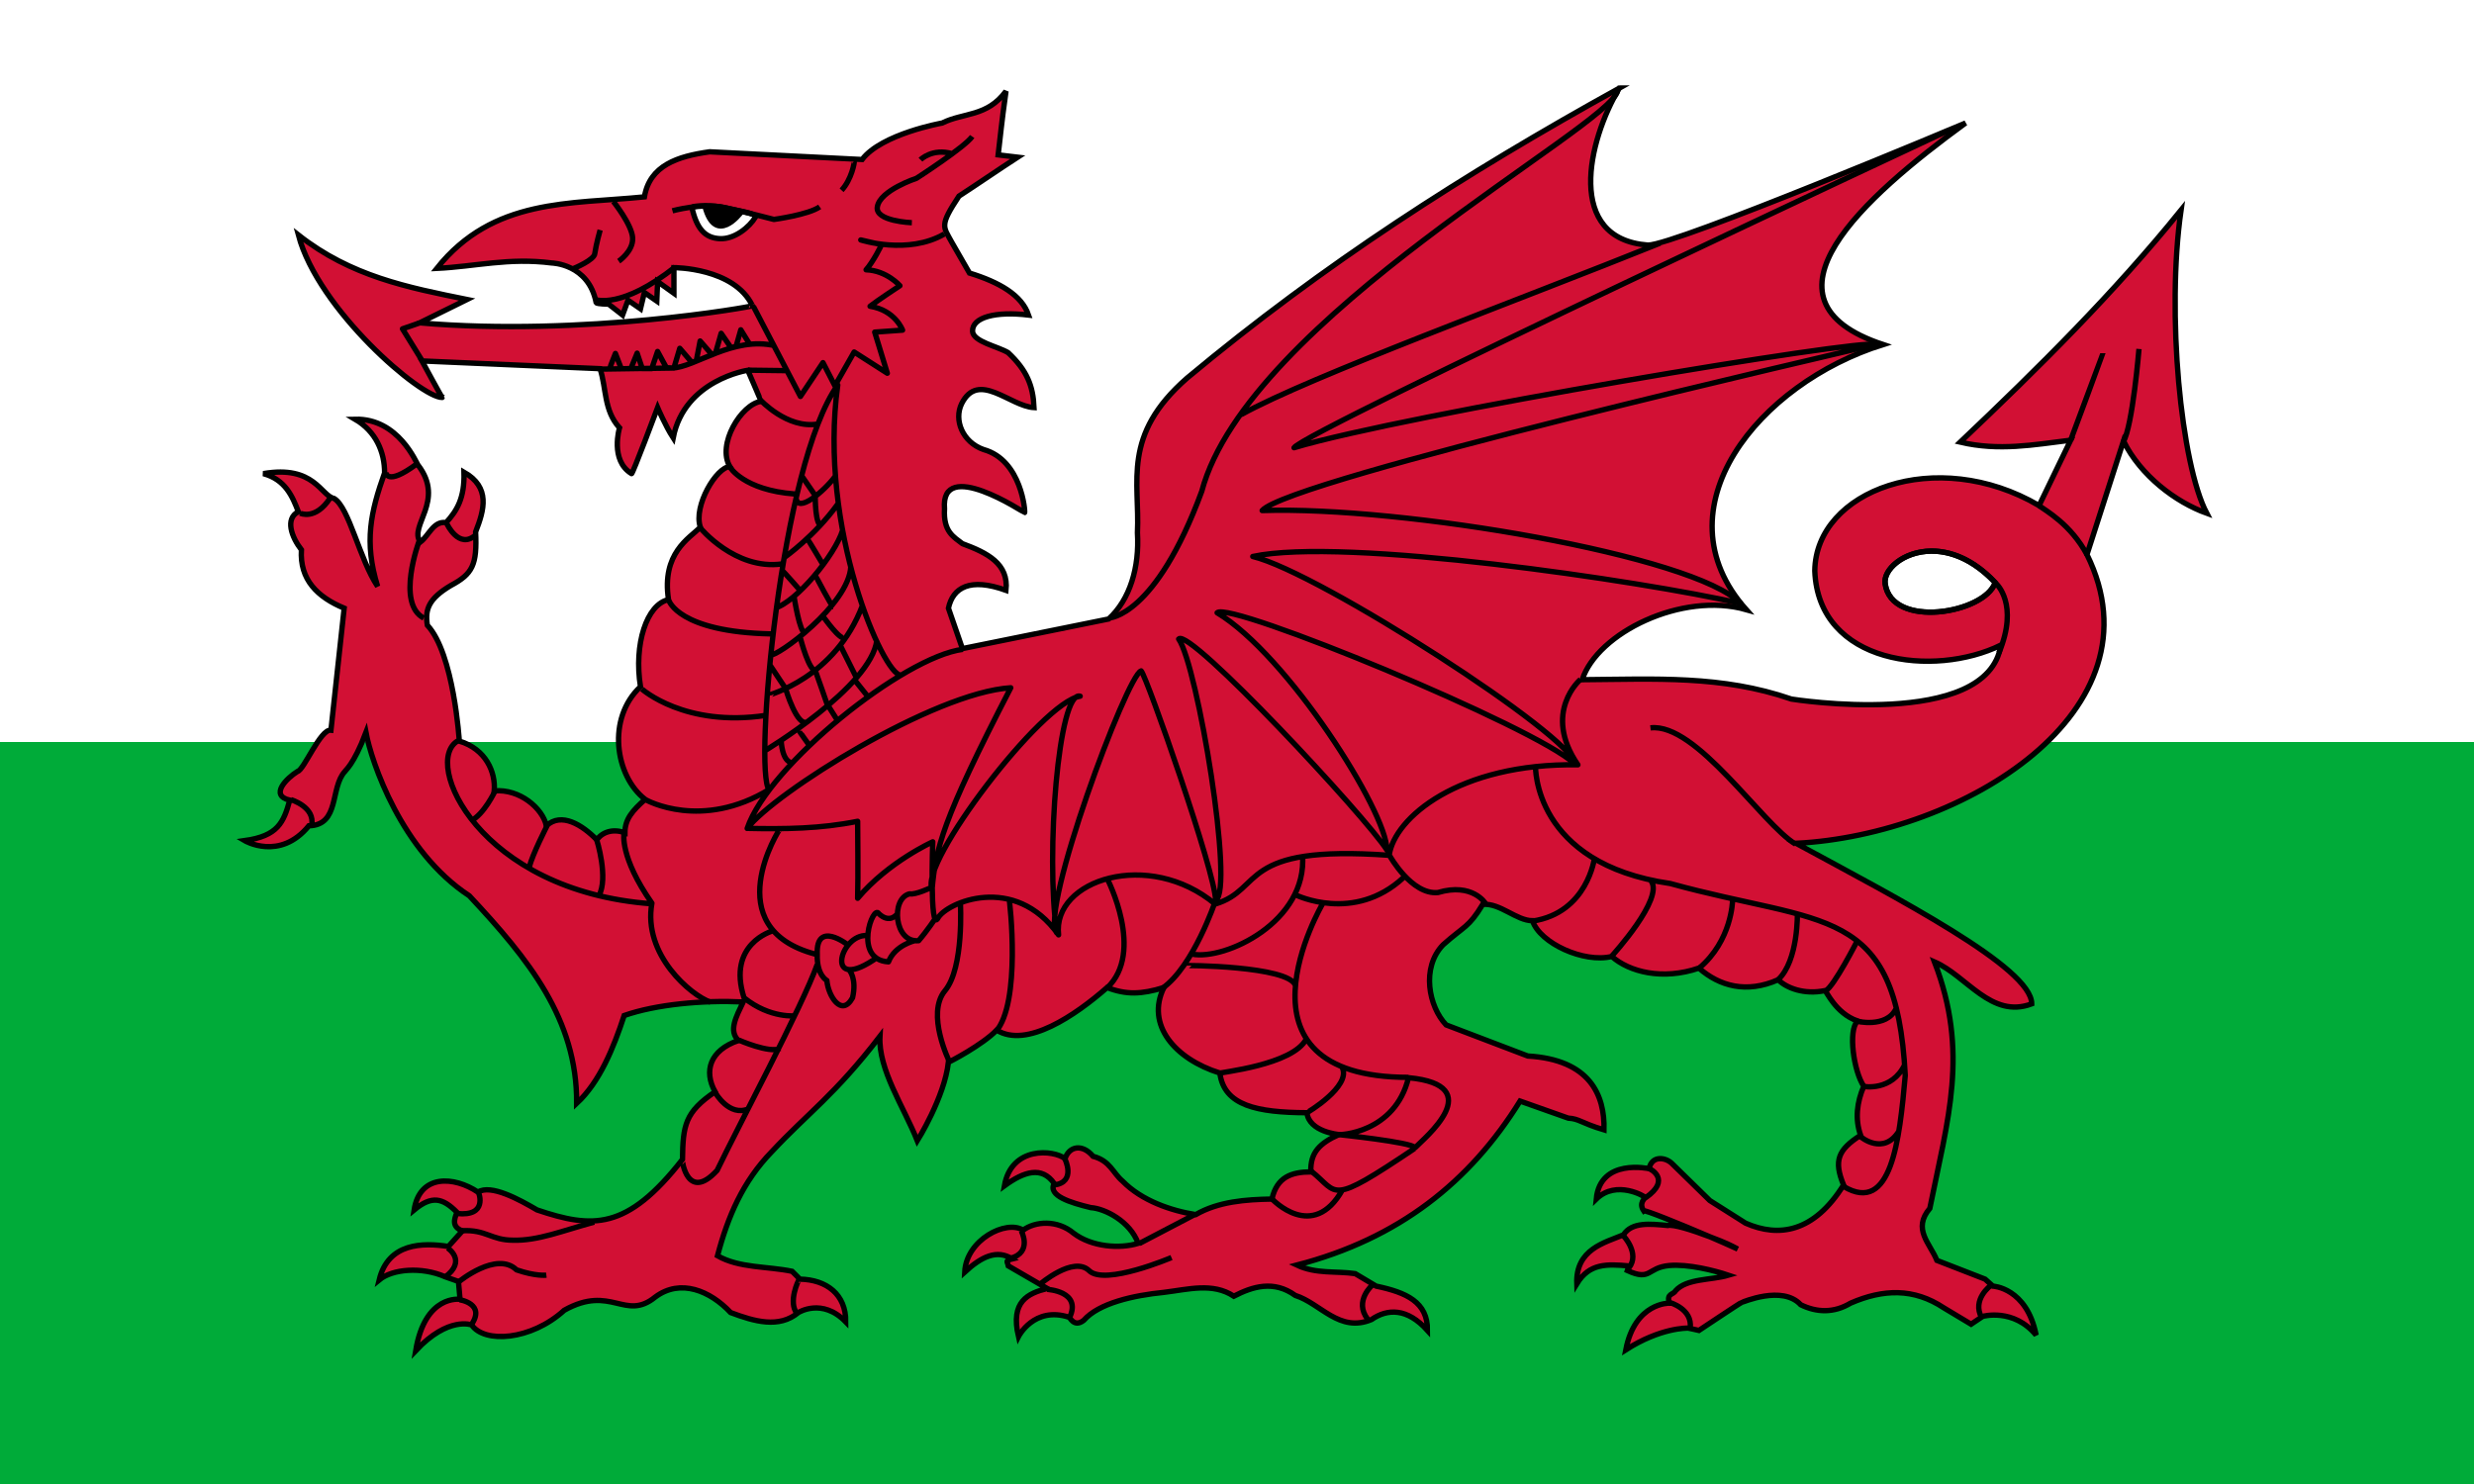 <svg xmlns="http://www.w3.org/2000/svg" width="830" height="498">
 <rect width="830" height="498" fill="#00ab39"/>
 <rect width="830" height="249" fill="#fff"/>height="496.06" width="826.76"
 <g transform="translate(1.72,0.97)" stroke="#000" stroke-width="1.8">
  <path d="M541.562,28.562c-0.011,0.019-0.019,0.043-0.031,0.062,0.033-0.018,0.061-0.044,0.094-0.062h-0.063zm-0.031,0.062c-52.242,28.887-99.003,58.945-144.969,97.25-22.06,19.27-15.833,34.631-16.687,51.937,0.711,11.618-2.511,22.426-9.656,28.938-16.35,3.306-32.715,6.632-49.063,9.938-1.566-4.524-3.121-9.042-4.687-13.563,1.495-6.94,7.232-10.352,19.312-6,0.952-8.923-6.227-12.555-14.625-15.656-2.885-2.246-6.468-3.971-6-11.688-1.412-17.467,26.615,1.25,26.875,1.25,0.261,0-0.934-17.627-13.812-21.156-7.022-2.485-9.994-9.892-7.313-15.375,5.618-11.209,16.194,0.878,24.282,1.312-0.304-7.316-2.387-12.531-8.688-18.437-3.392-2.087-11.722-3.657-11.938-7.156-0.176-4.752,7.808-6.784,18.782-5.469-2.288-6.66-9.668-10.968-19.813-14.094-2-3.479-4-6.958-6-10.437-2.841-5.26-4.115-5.402,2.469-15.375,5.915-3.827,13.774-9.237,19.688-13.063-2.176-0.261-4.357-0.52-6.532-0.781,0.869-7.131,0.969-9.531,2.625-21.375-6.346,8.672-14.275,7.121-21.406,10.688,0,0-20.33,3.609-26.875,12.25-0.261,0-51.125-2.594-51.125-2.594-10.84,1.509-20.099,4.582-21.906,15.125-24.792,2.502-50.755,0.289-69.657,24,12.87-0.609,24.136-3.674,38.594-1.813,0,0,12.321,0.233,14.875,13.281,0.261,0.522,4.188,0.532,4.188,0.532,1.566,1.217,3.121,2.439,4.687,3.656,0.609-1.652,1.204-3.317,1.813-4.969,1.392,0.957,2.795,1.918,4.187,2.875,0.434-1.826,0.879-3.642,1.313-5.468,1.392,0.957,2.764,1.918,4.156,2.874,0.087-2.174,0.195-4.357,0.281-6.531,1.827,1.304,3.643,2.602,5.469,3.906v-8.594s20.192-0.047,26.344,12.781c0.262,0.261-56.665,10.463-111.657,5.75,5.306-2.609,10.602-5.235,15.907-7.844-20.05-4.076-38.901-7.761-56.594-21.656,6.677,25.137,41.181,54.663,48.25,54.531,0,0.261-6.781-12.25-6.781-12.25,19.916,0.87,39.835,1.725,59.75,2.594,2.175,6.61,1.213,14.02,6.531,19.844,0,0-3.299,10.925,4.031,15.375,0.262,0.521,8.75-22.157,8.75-22.157s2.6,6.101,5.219,10.157c3.795-19.508,25.031-22.688,25.031-22.688s4.438,10.176,4.438,10.438c-6.636,0.96-14.89,14.486-10.438,21.906-4.45,0.085-12.351,13.186-9.906,20.344-3.741,3.723-13.058,8.686-10.688,24.281-7.334,1.572-11.676,14.991-9.406,29.219-11.349,10.564-8.563,29.956,1.563,37.812-4.203,3.74-6.791,6.616-6.781,11.219-3.996-1.485-7.68-0.244-9.407,2.375-4.898-5.021-11.931-9.418-16.937-4.719-1.296-5.94-9.032-12.474-17.5-11.718,0.496-6.264-2.755-14.018-11.719-16.719,0,0-1.814-29.358-10.719-38.875-0.873-5.326,0.51-8.948,7.844-13.313,7.323-3.906,8.879-6.935,8.344-18,2.887-7.396,5.08-14.936-3.906-20.062,0.27,8.795-2.43,13.031-6,16.937-4.266-0.621-5.756,4.358-8.626,6.532-4.016-5.414,8.472-13.799-0.781-25.844-0.521-0.523-6.459-15.723-21.125-15.375,6.971,4.082,9.92,10.951,9.906,18-4.624,13.045-6.973,23.127-2.343,38.093-6.093-9.128-9.549-26.482-14.594-29.5-4.422-0.862-6.582-11.321-23.75-8.343,7.406,1.992,9.757,7.647,11.75,12.781-4.541,2.342-2.285,8.519,1.031,12.781-0.63,10.015,5.37,15.866,14.344,19.594-1.478,13.653-2.96,27.283-4.438,40.937-3.564-0.454-9.05,13.425-11.218,13.844-3.489,2.171-9.581,8.01-2.594,9.656-2.076,7.492-4.001,12.009-15.156,13.563,0,0,11.787,6.991,21.562-4.969,10.474-0.262,7.03-12.752,12.094-18.25,0-0.26,2.874-2.066,7.062-13.062,1.832,9.819,11.908,39.888,34.688,54.812,19.856,21.256,36.175,41.33,36,69.656,7.75-7.208,12.378-18.624,15.938-29.5,10.776-3.748,26.191-5.179,39.937-4.562-2.358,4.961-4.997,9.721-1.594,12.938-9.593,3.294-11.695,10.256-7.843,17.218-10.112,6.867-10.778,11.28-10.938,22.688-18.708,23.985-30.249,23.188-48.781,16.968-6.086-3.572-15.505-8.714-19.844-6-8.004-5.334-19.512-6.126-21.406,6,6.006-4.978,9.592-4.018,14.375,0.782-0.962,2.436-1.766,4.862,1.812,6.25-1.566,1.739-3.121,3.48-4.687,5.218-8.613-1.324-20.194-1.25-23.219,11.219,4.424-3.665,14.24-4.525,22.156-1.031,1.479,0.522,2.959,1.04,4.438,1.562,0.174,2,0.358,4,0.531,6,0,0-11.732-1.811-14.875,17.219,11-11.702,18.781-8.625,18.781-8.625,4.239,6.205,19.841,5.271,31.063-4.937,15.762-8.812,20.357,3.851,30.531-4.438,8.436-6.292,18.417-2.108,25.281,5.219,7.915,2.969,16.2,5.413,22.719,0,0,0,7.963-5.081,15.906,3.125,0.087-9.253-6.47-14.169-15.375-14.344l-2.625-2.625c-8.349-1.74-17.73-1.034-25.031-5.218,3.442-13.066,8.457-24.904,18.25-34.969,12.088-12.958,20.987-18.85,36.25-38.688-0.589,11.211,8.003,23.677,12.531,35.063,0,0,9.116-14.555,10.438-26.375,0.26,0,11.423-5.81,16.187-10.75,10.056,6.237,26.446-4.994,37.032-14.281,6.524,2.47,11.478,2.292,19.062,0-6.088,12.39,3.521,23.883,18.781,28.687,1.411,10.938,12.459,13.229,29.219,13.313,0.706,6.436,10.688,7.312,10.688,7.312-6.308,2.94-9.596,5.886-9.376,12.531-6.464,0.044-11.36,1.671-13.062,9.125-8.876,0.152-17.922,0.833-25.562,5.219-8.176-1.269-18.122-4.657-24.532-11.219-3.306-2.783-4.131-6.796-9.906-8.344-3.66-4.326-8.039-3.36-9.406,0.782-3.783-2.955-17.972-4.328-20.344,9.125,6.624-4.848,12.564-6.696,16.719-0.781-2.264,4.106,5.516,6.455,12.25,8.093,4.776,0.296,13.247,4.647,15.906,12-6.16,1.869-15.496,1.253-21.656-3.406-5.476-4.582-12.872-4.036-16.938-1.031-5.64-3.596-19.071,3.193-19.593,14.062,5.658-5.184,10.807-7.691,15.937-4.406-2.553,0.606-1.583,0.855-1.313,2.344,4.348,2.522,8.684,5.04,13.032,7.562-6.394,1.687-12.405,4.238-9.625,16.156,0,0,5.208-10.296,16.937-6.5,0.261-0.26,1.617,3.678,4.969,1.032,5.076-5.776,16.682-8.362,26.875-9.375,8.18-0.977,16.347-3.387,23.469,1.281,6.341-3.262,13.401-5.456,20.625-0.25,8.523,2.696,14.746,12.631,25.562,8.094,5.379-3.723,11.99-3.912,18.782,3.656,0.082-9.543-7.069-12.742-17.219-14.875-2.349-1.393-4.683-2.795-7.031-4.187-6.522-0.958-13.072,0.198-19.594-2.876,34.134-8.824,58.062-27.859,74.906-55.031,5.392,1.913,10.764,3.805,16.156,5.719,3.825,0.245,4.117,1.574,12,3.938,0.297-11.614-4.689-23.578-25.562-24.782l-27.406-10.437c-5.818-6.135-8.447-19.152-1.032-26.875,7.258-6.463,8.525-5.689,13.313-13.563,5.822-0.53,11.309,5.469,16.687,5.469,2.554,7.587,17.274,14.294,26.625,12,5.859,5.187,17.008,8.07,29.219,3.906,6.93,6.067,15.959,8.6,26.594,3.906,2.823,2.824,8.783,5.069,15.656,3.657,0.522,0,3.473,7.541,10.969,10.187-3.268,3.176-1.259,16.966,2.093,21.906-2.288,5.302-3.008,10.958-1.062,16.438-7.559,4.86-9.098,8.475-5.719,16.688-9.899,15.906-21.741,17.724-32.875,12.812-4.002-2.522-7.998-5.071-12-7.594-4.261-4.175-8.52-8.325-12.781-12.5-2.17-2.037-6.66-2.677-7.594,1.813,0,0-16.399-3.658-17.719,10.187,6.798-6.62,16.438-0.792,16.438-0.531s-2.296,1.823-0.531,4.469c0.397-0.331,11.973,4.32,22.281,8.75,5.6,2.122,6.831,2.786,9.281,4.094-2.685-1.23-5.858-2.623-9.281-4.094-6.275-2.379-12.388-4.279-14.188-3.813-5.84-0.545-12.034-1.27-14.874,3.125-6.278,2.656-16.084,4.783-15.657,16.438,4.239-6.94,10.055-6.647,17.469-6-0.174,0.522-0.326,1.04-0.5,1.562,8.05,3.667,6.523-0.998,14.031-1.687,6.277-0.576,15.174,1.672,19.875,3.25-5.913,1.739-13.954,1.009-17.75,5.219-0.696,1.392-3.131,0.823-2.062,4.156,0,0-11.534-0.298-14.625,15.656,11.728-7.509,20.615-7.281,20.875-7.281,0.261,0,3.656,0.781,3.656,0.781s14.084-9.406,14.344-9.406c0.262,0,13.638-5.923,19.812,0.781,5.389,2.649,11.153,2.818,16.719-0.531,10.966-4.77,21.231-5.104,31.313,1.594l9.124,5.468c1.304-0.869,2.603-1.755,3.907-2.625,0,0,10.329-2.917,17.906,6.281-3.132-15.914-14.5-16.437-14.5-16.437-0.87-0.783-1.756-1.561-2.625-2.344-5.392-2.087-10.764-4.194-16.156-6.281-2.354-5.826-8.268-10.465-2.375-17.469,6.02-29.926,13.218-52.401,1.562-82.719,10.871,4.696,19.005,19.217,32.625,14.094,0-12.176-44.822-35.294-79.062-53.875,56.094-2.87,123.51-44.277,97.594-96.906,4.088-12.697,8.162-25.397,12.25-38.094,5.77,11.623,17.453,20.483,27.937,24.25-8.641-16.496-13.6-66.93-8.625-101.75-22.603,27.922-47.563,52.702-74.094,77.875,13.05,3.05,24.453,0.904,37.063-0.656-3.566,7.305-7.029,14.632-10.594,21.938-34.473-20.188-74.947-5.038-75.25,21.906,1.179,31.42,40.027,35.885,62.437,24.937-4.442,28.647-70.281,18.094-70.281,18.094-23.394-8.064-45.613-6.683-70.187-6.5,5.106-15.71,33.46-29.652,55.062-23.5-30.243-33.909,4.275-76.008,45.906-88.969-45.376-14.966-6.304-49.557,27.657-74.344,0,0-97.663,41.101-106.563,40.969-27.779-2.087-20.207-34.967-9.625-52.656zm-306.531,39.469c2.273,0.012,4.945,0.234,7.062,0.75,4.404,1.073,9.763,1.689,9.688,3-2.039,3.412-7.047,7.529-11.969,7.281-4.921-0.248-7.766-3.198-9.406-10.594,0.503-0.273,2.352-0.449,4.625-0.437zm411.094,115.875c6.403-0.088,14.074,2.621,21.562,10.562-3.6,10.371-34.842,15.697-36.937,0.344-0.633-4.641,6.016-10.779,15.375-10.906z" fill="#d21034"/>
  <path d="m 267.26,158.74l4.737,6.891 m -0.215,0.217 c 0,0 0,9.259 1.938,9.476 m -4.307,4.952 c 0.215,0.216 4.954,8.184 4.954,8.184 m -13.569,2.153 c 0.215,0 6.031,6.677 6.031,6.677 m 5.051,-5.18 c 0,0.215 5.501,10.565 5.932,10.565 m -13.136,-3.447 c 0,0 1.938,12.491 3.66,12.061 m -11.801,10.828 5.556,8.339 m 4.738,-17.229 c 0,0 3.015,11.845 5.383,10.767 m 2.364,-17.879 c 0.216,0.215 5.606,7.974 7.112,6.897 m -1.291,3.014 5.168,10.338 m -13.783,-2.37 c 0.215,0.432 4.307,12.277 4.307,12.277 m -14.214,-6.03 c 0,0 3.877,13.137 7.323,10.982 m -8.83,6.462 c 0,0 0.215,6.891 3.661,7.321 m 2.37,-10.767 c 0,0.215 3.445,4.954 3.445,4.954 m 6.398,-13.149 2.862,4.534 m 6.246,-12.921 4.308,5.383 m -24.293,-67.137 c 0.215,5.815 9.437,-2.048 13.098,-7.002 m -17.018,27.19 c 0,0 10.122,-7.107 17.875,-17.875 m -21.106,34.889 c 7.107,-1.938 20.183,-17.753 22.767,-26.152 m -24.275,41.873 c 1.94,0.861 26.367,-16.732 27.014,-29.653 m -27.659,43.221 c 0,-0.215 22.33,-5.693 31.591,-30.244 m -32.79,48.826 c 0,0 35.657,-21.381 37.595,-37.102 m 240.77,73.006 c 0,0 -2.299,18.453 -20.82,21.252 m 26.635,11.699 c 0.215,-0.216 17.659,-19.383 13.137,-25.198 m 27.351,6.676 c 0,0 -0.215,13.353 -11.199,22.613 m 32.95,-18.735 c 0,0 0.432,16.151 -6.46,22.612 m 26.488,-12.922 c 0,0 -7.727,15.126 -10.526,16.634 m 10.191,10.173 c 0,0 10.167,2.534 13.397,-4.143 m -10.761,26.084 c 0,0 9.399,1.697 13.706,-7.347 m -14.714,24.284 c 0,0 7.607,6.391 12.776,-2.007 m -121.95,-122.44 c 0,0 -0.862,32.735 45.225,39.41 51.472,14.215 75.807,6.677 78.823,64.394 -1.938,21.967 -4.668,46.778 -20.604,37.301 M 464.552,286.27 c 0,0 7.323,13.136 16.152,12.275 11.629,-3.446 15.936,3.661 15.936,3.661 m -63.53,-2.8 c 0,0 19.383,9.476 35.964,-5.815 m -33.811,-7.753 c 1.722,22.613 -26.059,35.535 -37.043,33.382 m 38.36,53.27 c 0.216,0 15.05,-8.905 12.036,-15.152 m -41.566,1.94 c 0.431,-0.432 24.982,-2.801 29.505,-11.631 m -40.919,-24.552 c 0,-0.215 34.845,0.097 37.213,6.557 m 9.09,-27.231 c 0,0 -34.028,58.148 28.858,58.148 m -64.824,-59.01 c 0,0 -7.323,21.753 -17.66,29.074 m -18.52,-36.61 c 0,0 12.636,24.449 -0.071,36.509 m -32.879,-29.618 c 0.215,0.43 4.091,34.673 -4.524,44.364 m -11.843,-43.287 c 0,0 1.291,21.751 -5.169,29.504 -6.462,7.753 1.513,23.856 1.513,23.856 m -78.5,10.457 c 0,0 4.624,8.114 11.086,5.313 m -3.231,-23.042 c 0,0 10.337,4.522 13.783,2.799 m -2.584,-39.411 c 0,0 -15.291,4.307 -9.476,22.397 8.829,7.108 17.444,6.03 17.444,6.03 m -38.119,48.456 c -0.215,0 1.723,14.215 11.63,3.446 6.891,-14.428 28.643,-55.132 33.597,-69.131 m 10.121,-6.675 c 0,0 -10.553,-8.184 -10.121,3.23 -0.217,7.106 3.229,8.829 3.229,8.829 0.43,5.169 4.954,12.49 8.614,5.815 1.508,-6.461 -1.076,-9.261 -1.076,-9.261 m 6.03,-11.63 c -9.476,-0.646 -14.644,20.245 3.662,7.11 m 6.245,-14.216 c 0,0 -2.368,3.232 -6.03,-0.215 -1.939,-3.445 -8.829,15.507 3.231,16.152 2.153,-5.6 8.83,-7.107 8.83,-7.107 m 5.6,-17.875 c 0,0 -5.385,2.584 -7.323,2.153 -6.461,1.508 -5.17,16.584 3.014,15.722 2.799,-3.23 5.815,-7.753 5.815,-7.753 m -52.29,-29.83 c -0.216,0 -21.372,33.268 11.794,42.098 m 256.71,-92.175 c 0,0 -12.922,10.984 -0.862,28.643 -40.058,-0.645 -61.592,17.875 -63.315,30.365 -51.041,-3.66 -41.78,11.416 -58.364,16.368 -22.182,-18.521 -54.702,-8.183 -52.548,10.337 -14.861,-20.89 -37.688,-10.767 -40.487,-5.599 -2.8,5.169 -1.723,-25.628 -1.723,-25.628 0,0 -14.86,6.677 -25.199,18.952 0.217,-8.183 0,-21.536 0,-25.843 -12.418,2.512 -24.407,2.654 -37.257,2.369 m -33.596,-9.476 c 0,0 18.52,10.337 41.349,-3.661 m -42.857,-33.596 c 0,0 14.43,12.92 41.566,8.829 m -32.52,-38.55 c 0,0 3.229,10.553 34.243,11.199 m -23.74,-35.604 c 0,0 11.679,14.283 27.4,12.13 m -17.443,-32.52 c 0,0 4.522,7.753 21.751,9.045 m -11.631,-31.658 c 0,0 9.046,9.907 19.384,8.184 m 34.431,-88.698 c 0,0 4.006,-4.005 10.682,-2.003 m -13.573,23.142 c 0,0 -12.463,-0.445 -11.573,-5.34 0.892,-5.563 13.13,-9.568 13.13,-9.568 0,0 16.243,-10.458 18.691,-14.019 m -73.432,56.966 15.8,30.263 7.565,-11.349 4.006,7.788 6.453,-11.348 11.126,7.12 -4.228,-13.796 9.345,-0.667 c 0,0 -2.448,-6.676 -10.904,-8.011 2.226,-1.78 10.014,-6.898 10.014,-6.898 0,0 -4.449,-5.118 -11.348,-5.341 2.225,-2.448 5.34,-8.456 5.118,-8.456 -0.222,0 -6.899,-1.558 -6.899,-1.558 0,0 15.8,5.118 28.038,-2.003 m -30.25,-24.467 c 0.222,0.223 -0.891,6.231 -4.229,9.791 m -56.742,6.898 c 0,0 9.774,-2.69 17.088,-1.165 7.245,1.489 16.958,4.058 16.958,4.058 0,0 11.57,-1.558 15.354,-4.228 m -73.656,7.788 c 0,0 -1.334,4.673 -1.779,7.788 0,2.225 -7.122,5.118 -7.122,5.118 m 13.353,-22.475 c 0,0 6.23,7.788 6.452,12.238 0.223,4.45 -4.672,7.788 -4.672,7.788 m -66.089,33.156 -6.454,-10.458 5.786,-2.003 m 117.2,156.72 c -5.168,-6.676 3.876,-109.19 23.044,-135.89 -6.676,48.241 15.506,97.558 21.105,97.343 m -102.4,-125.99 c 0,0 8.722,3.338 26.812,-10.984 m 24.443,34.676 12.975,0.161 m 389.49,-80.51 c 0,0 -216.19,101.02 -219.34,106.37 36.505,-11.016 191.33,-36.82 195.11,-34.617 -9.126,2.203 -197,45.315 -205.81,55.701 46.889,-1.574 145.08,15.105 160.49,31.154 -33.358,-7.552 -133.12,-22.343 -163.64,-15.735 22.344,5.351 107.94,60.737 107.94,69.548 -12.902,-12.272 -115.81,-54.757 -119.9,-50.665 23.6,14.161 56.96,66.714 56.958,79.617 -6.923,-11.014 -66.4,-74.898 -69.861,-70.807 6.294,8.813 18.766,84.222 12.39,87.717 0,-9.126 -23.09,-75.129 -24.978,-77.017 -4.721,1.258 -34.152,80.528 -28.321,87.899 -3.776,-26.433 0.628,-81.604 7.866,-79.402 -12.901,1.888 -54.078,56.18 -49.673,64.677 1.259,-13.532 3.1,-22.507 26.386,-67.509 -25.805,1.572 -79.302,35.246 -88.43,47.204 7.239,-21.398 52.555,-57.59 72.381,-60.107 m 93.316,-78.747 c 22.85,-12.68 93.46,-38.557 140.56,-57.543 m -184.91,125.78 c 0,0 15.576,-0.222 31.153,-42.501 15.35,-57.85 137.07,-122.38 139.52,-134.4 m -376.67,235.07 c 0,0 -3.615,7.703 -8.066,9.929 m 25.525,1.744 c 0,0 -4.829,9.382 -5.942,13.832 m 22.65,-9.243 c 0,0 4.052,12.803 0.714,18.812 m -47.239,-52.053 c -12.238,6.899 6.964,50.494 65.041,54.722 m -9.346,-23.587 c 0,0 -1.557,7.788 9.346,23.365 -3.115,17.356 13.195,30.996 19.649,33.221 m -33.67,-213.01 c 0,-0.223 1.78,-4.673 1.78,-4.673 l 1.984,5.144 3.193,-0.083 2.107,-5.157 1.73,5.177 3.173,0 1.957,-5.748 2.957,5.443 2.511,0.127 1.978,-6.63 4.077,4.749 1.481,-0.573 1.27,-6.631 4.028,4.638 1.155,-0.678 1.868,-6.535 3.346,4.86 1.685,-0.549 1.563,-5.493 3.11,5.048 m -50.532,8.149 24.274,-0.361 c 7.723,-0.115 20.442,-10.819 34.684,-7.481 m -110.12,59.774 c 0,0 4.005,8.679 9.569,3.783 m -18.914,2.003 c 0,0 -7.789,20.917 1.557,25.811 m -12.684,-48.954 c 0,0 0,4.895 10.236,-2.67 m -42.073,112.59 c 0,0 8.233,2.448 6.898,8.679 m -3.788,-104.81 c 0,0 5.118,2.448 10.014,-5.117 m 44.282,245.89 c 8.01,-0.445 9.735,3.172 17.023,3.172 8.396,0.256 16.577,-3.172 27.259,-6.065 m 68.758,19.36 c -0.223,0 -3.783,7.565 -0.667,11.347 m -113.49,-10.68 c 0,0 12.685,-10.459 19.36,-4.005 6.454,2.226 10.013,1.78 10.013,1.78 m -22.69,-27.59 c 0,0 3.115,8.01 -7.344,6.898 m -3.115,11.571 c 0,0 6.675,4.229 -0.89,9.791 m 4.895,7.566 c 0,0 9.123,1.336 3.782,8.678 m 290.91,-64.115 c 0,0 24.776,2.564 25.915,4.415 2.849,-2.991 24.972,-20.911 -2.225,-23.473 -4.555,18.654 -23.263,19.343 -23.69,19.058 z m -8.828,12.388 c 9.255,7.404 5.463,11.841 34.513,-7.666 m -47.756,16.923 c 0,0 13.669,14.667 23.637,-3.134 m -49.695,8.402 -18.511,9.682 m -33.321,13.671 c 0,0 11.249,-9.683 16.518,-4.557 5.268,5.126 27.624,-4.413 27.624,-4.413 m -35.741,-33.037 c 0,0 3.846,7.689 -3.56,8.686 m -11.106,15.379 c 0,0 3.901,7.23 -3.646,9.223 m 12.332,10.428 c 0,0 11.677,0.569 7.547,9.397 m 101.67,-10.964 c 0,0 -6.408,5.411 -1.708,11.535 m 94.691,-50.408 c 0,0 7.404,3.559 -1.424,9.683 m -7.404,12.815 c 0,0 5.553,5.839 1.851,10.679 m 13.67,11.676 c 0,0 7.688,2.136 6.835,8.544 m 100.81,-14.239 c 0,0 -6.408,4.698 -2.99,10.822 M 551.992,243.293 c 15.38,-1.851 37.449,32.323 48.698,39.016 m 67.272,-87.425 c 0,0 7.79,6.799 0.936,23.205 m 13.505,-49.366 c 2.167,1.686 10.539,6.154 16.069,16.496 m 5.312,-67.659 c 0,0.142 -10.822,29.191 -10.822,29.191 m 22.925,-30.615 c 0,0 -2.136,25.915 -5.268,31.184 m -42.957,47.223 c -3.6,10.371 -34.84,15.678 -36.935,0.325 -1.066,-7.816 18.503,-19.872 36.935,-0.325 z" fill="none" stroke-linejoin="round"/>
  <path d="m 234.76,68.178 12.02,2.225 c 0,0 -8.46,11.349 -12.02,-2.225 z" fill="#000" stroke-linejoin="round"/>
 </g>
</svg>